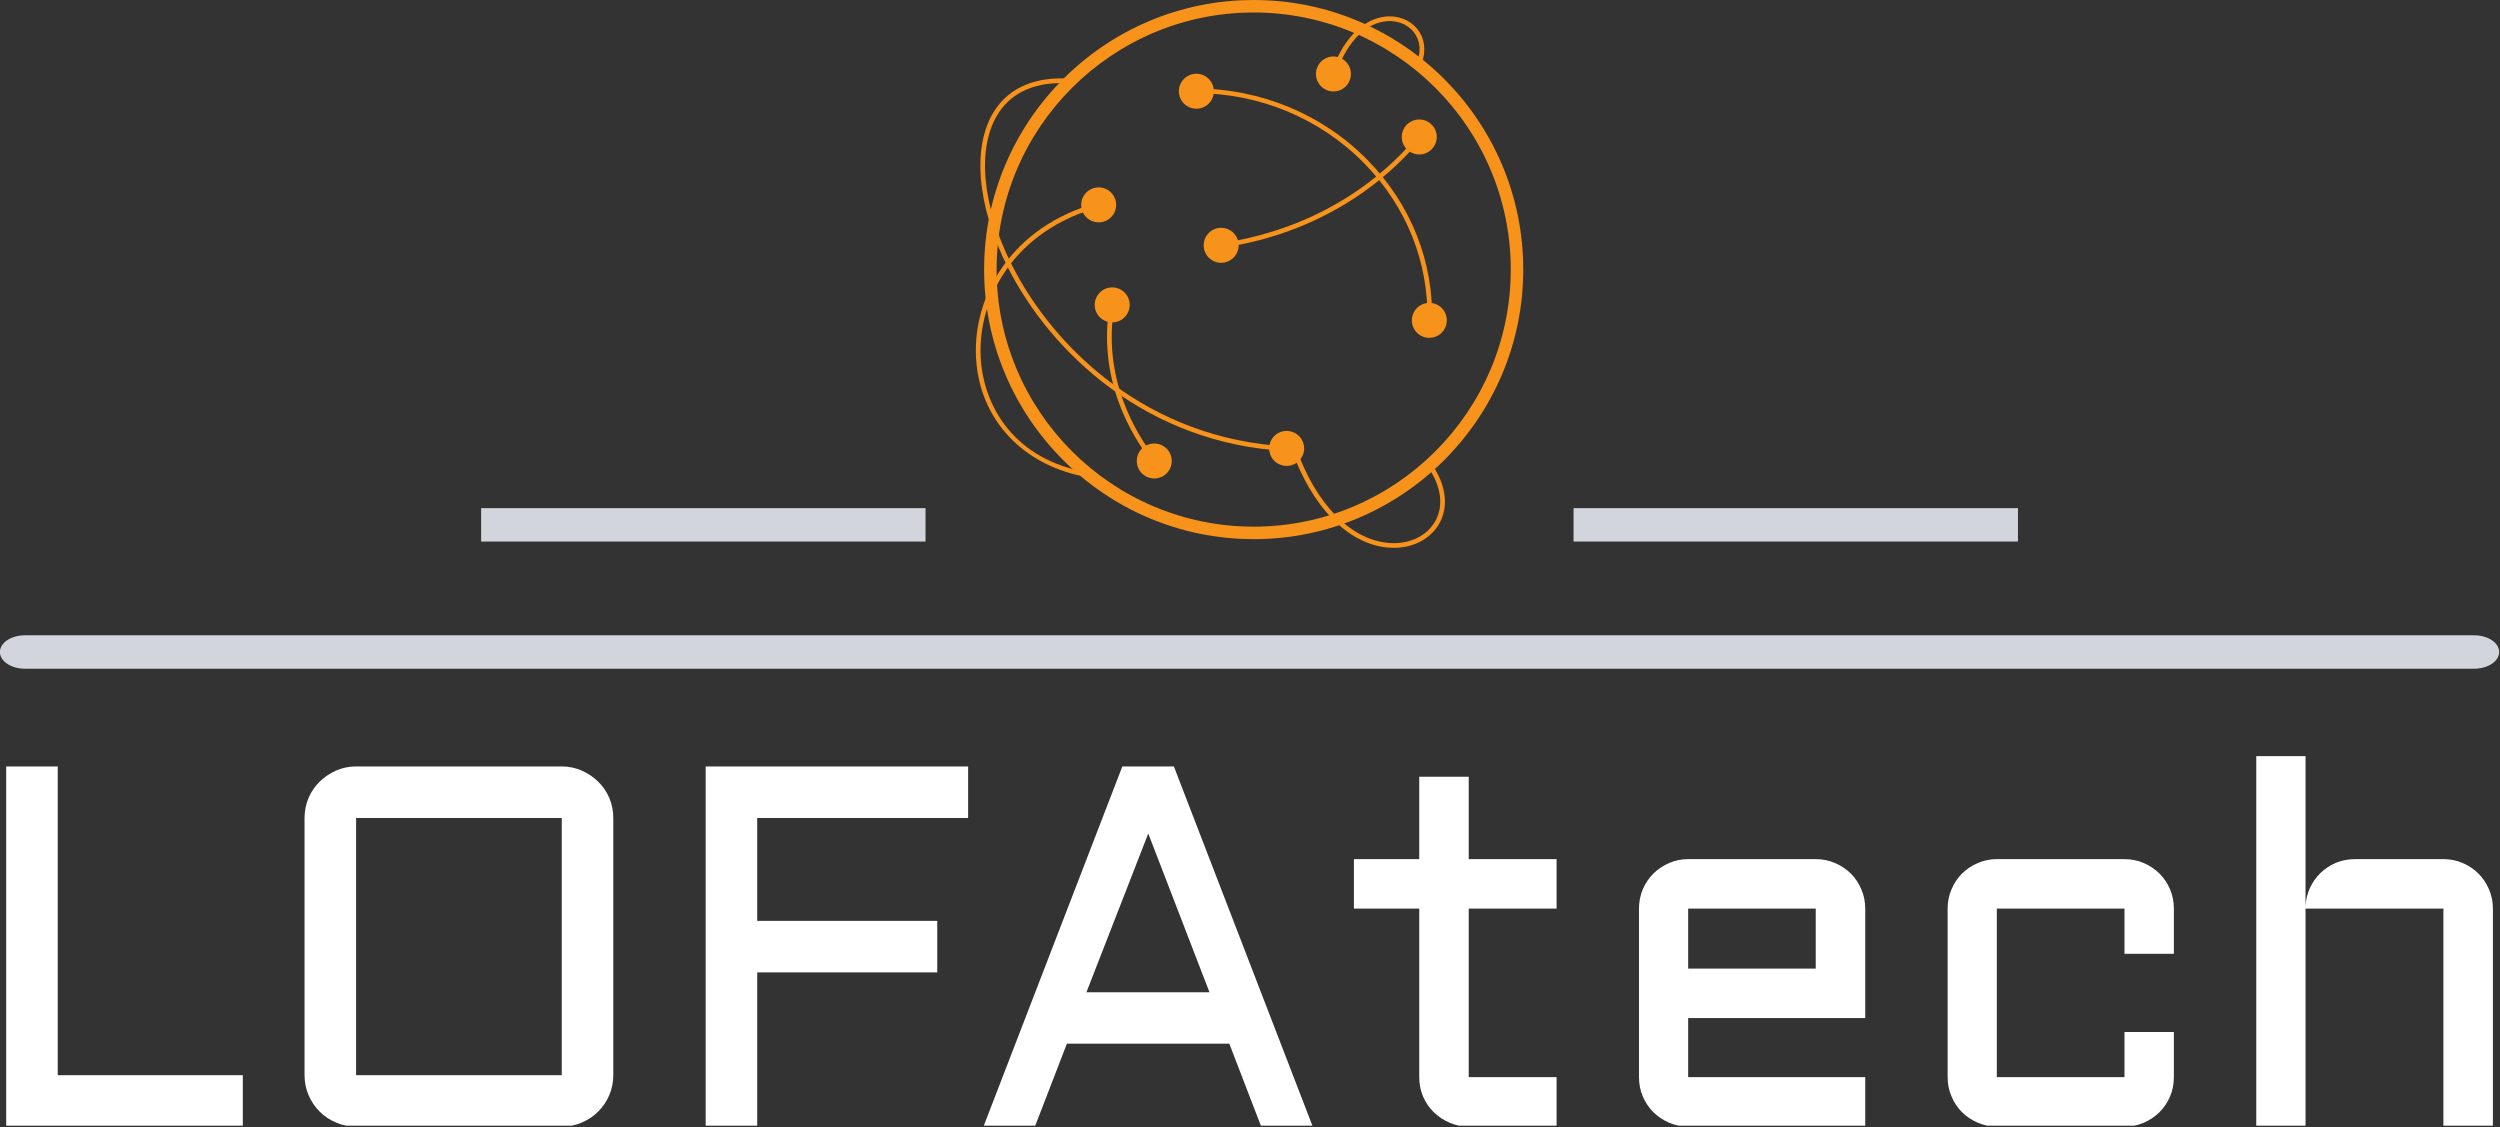 <?xml version="1.0" encoding="UTF-8" standalone="no"?> <svg xmlns="http://www.w3.org/2000/svg" xmlns:xlink="http://www.w3.org/1999/xlink" xmlns:serif="http://www.serif.com/" width="100%" height="100%" viewBox="0 0 1497 675" version="1.1" xml:space="preserve" style="fill-rule:evenodd;clip-rule:evenodd;stroke-linejoin:round;stroke-miterlimit:2;"><rect x="0" y="0" width="1497" height="675" fill="#333333" stroke="none"/> <g transform="matrix(1,0,0,1,-26122.7,-785.051)"> <g transform="matrix(1,0,0,1,-0.626,0)"> <g id="Ebene-1" serif:id="Ebene 1" transform="matrix(1,0,0,1,26142.4,5369.01)"> <g transform="matrix(1,0,0,1,-4.149,-4183.54)"> <path d="M0,-20.004L1466.6,-20.004C1474.87,-20.004 1481.57,-15.527 1481.57,-10.004C1481.57,-4.476 1474.87,0 1466.6,0L0,0C-8.266,0 -14.965,-4.476 -14.965,-10.004C-14.965,-15.527 -8.266,-20.004 0,-20.004" style="fill:rgb(210,214,220);fill-rule:nonzero;"></path> </g> <g transform="matrix(1,0,0,1,-15.364,-3915.5)"> <clipPath id="_clip1"> <rect x="-0.027" y="-215.676" width="1489.09" height="221.273" clip-rule="nonzero"></rect> </clipPath> <g clip-path="url(#_clip1)"> <path d="M0,-209.516L30.864,-209.516L30.864,-24.641L141.688,-24.641L141.688,6.16L0,6.16L0,-209.516ZM363.528,-178.652L363.528,-24.641C363.528,-20.453 362.727,-16.469 361.125,-12.691C359.524,-8.953 357.305,-5.668 354.469,-2.836C351.676,-0.043 348.391,2.156 344.614,3.758C340.875,5.359 336.891,6.16 332.664,6.16L209.516,6.16C205.285,6.16 201.301,5.359 197.563,3.758C193.785,2.156 190.5,-0.043 187.707,-2.836C184.875,-5.668 182.656,-8.953 181.055,-12.691C179.453,-16.469 178.653,-20.453 178.653,-24.641L178.653,-178.652C178.653,-182.883 179.453,-186.887 181.055,-190.664C182.656,-194.402 184.875,-197.649 187.707,-200.399C190.5,-203.149 193.785,-205.367 197.563,-207.051C201.301,-208.695 205.285,-209.516 209.516,-209.516L332.664,-209.516C336.891,-209.516 340.875,-208.695 344.614,-207.051C348.391,-205.367 351.676,-203.149 354.469,-200.399C357.305,-197.649 359.524,-194.402 361.125,-190.664C362.727,-186.887 363.528,-182.883 363.528,-178.652M332.664,-178.652L209.516,-178.652L209.516,-24.641L332.664,-24.641L332.664,-178.652ZM418.848,6.16L418.848,-209.516L576,-209.516L576,-178.652L449.711,-178.652L449.711,-117.047L557.516,-117.047L557.516,-86.184L449.711,-86.184L449.711,6.16L418.848,6.16ZM668.344,-209.516L699.207,-209.516L782.371,6.16L751.508,6.16L732.41,-43.492L635.137,-43.492L615.981,6.16L585.176,6.16L668.344,-209.516ZM683.867,-169.352L646.844,-74.297L720.524,-74.297L683.867,-169.352ZM807.016,-124.379L807.016,-154.012L846.133,-154.012L846.133,-203.356L875.766,-203.356L875.766,-154.012L928.375,-154.012L928.375,-124.379L875.766,-124.379L875.766,-23.473L928.375,-23.473L928.375,6.16L875.766,6.16C871.738,6.16 867.922,5.379 864.305,3.82C860.692,2.258 857.531,0.164 854.821,-2.465C852.11,-5.133 849.973,-8.277 848.41,-11.891C846.891,-15.504 846.133,-19.363 846.133,-23.473L846.133,-124.379L807.016,-124.379ZM1113.19,-124.379L1113.19,-58.832L1007.16,-58.832L1007.16,-23.473L1113.19,-23.473L1113.19,6.16L1007.16,6.16C1003.14,6.16 999.344,5.379 995.77,3.82C992.156,2.258 989.012,0.164 986.344,-2.465C983.676,-5.133 981.559,-8.277 980,-11.891C978.481,-15.504 977.719,-19.363 977.719,-23.473L977.719,-124.379C977.719,-128.484 978.481,-132.348 980,-135.961C981.559,-139.574 983.676,-142.715 986.344,-145.387C989.012,-148.016 992.156,-150.109 995.77,-151.668C999.344,-153.231 1003.14,-154.012 1007.16,-154.012L1083.56,-154.012C1087.66,-154.012 1091.52,-153.231 1095.14,-151.668C1098.75,-150.109 1101.89,-148.016 1104.56,-145.387C1107.23,-142.715 1109.32,-139.574 1110.84,-135.961C1112.41,-132.348 1113.19,-128.484 1113.19,-124.379M1083.56,-124.379L1007.16,-124.379L1007.16,-88.465L1083.56,-88.465L1083.56,-124.379ZM1268.43,-124.379L1191.98,-124.379L1191.98,-23.473L1268.43,-23.473L1268.43,-50.516L1298,-50.516L1298,-23.473C1298,-19.363 1297.24,-15.504 1295.72,-11.891C1294.16,-8.277 1292.04,-5.133 1289.38,-2.465C1286.7,0.164 1283.58,2.258 1280.01,3.82C1276.39,5.379 1272.54,6.16 1268.43,6.16L1191.98,6.16C1188,6.16 1184.2,5.379 1180.58,3.82C1176.97,2.258 1173.82,0.164 1171.16,-2.465C1168.49,-5.133 1166.39,-8.277 1164.87,-11.891C1163.31,-15.504 1162.53,-19.363 1162.53,-23.473L1162.53,-124.379C1162.53,-128.484 1163.31,-132.348 1164.87,-135.961C1166.39,-139.574 1168.49,-142.715 1171.16,-145.387C1173.82,-148.016 1176.97,-150.109 1180.58,-151.668C1184.2,-153.231 1188,-154.012 1191.98,-154.012L1268.43,-154.012C1272.54,-154.012 1276.39,-153.231 1280.01,-151.668C1283.58,-150.109 1286.7,-148.016 1289.38,-145.387C1292.04,-142.715 1294.16,-139.574 1295.72,-135.961C1297.24,-132.348 1298,-128.484 1298,-124.379L1298,-97.336L1268.43,-97.336L1268.43,-124.379ZM1489.04,-124.379L1489.04,6.16L1459.4,6.16L1459.4,-124.379L1376.85,-124.379L1376.85,6.16L1347.34,6.16L1347.34,-215.676L1376.85,-215.676L1376.85,-125.734C1377.02,-129.637 1377.9,-133.332 1379.5,-136.824C1381.14,-140.273 1383.28,-143.27 1385.91,-145.816C1388.58,-148.363 1391.66,-150.375 1395.15,-151.856C1398.68,-153.293 1402.46,-154.012 1406.49,-154.012L1459.4,-154.012C1463.51,-154.012 1467.37,-153.231 1470.99,-151.668C1474.6,-150.109 1477.72,-148.016 1480.35,-145.387C1483.02,-142.715 1485.13,-139.574 1486.69,-135.961C1488.25,-132.348 1489.04,-128.484 1489.04,-124.379" style="fill:white;fill-rule:nonzero;"></path> </g> </g> <g transform="matrix(1,0,0,1,-269.938,-4997.21)"> <clipPath id="_clip2"> <rect x="840" y="413.809" width="322.992" height="323.191" clip-rule="nonzero"></rect> </clipPath> <g clip-path="url(#_clip2)"> <g transform="matrix(1,0,0,1,1001.57,413.25)"> <path d="M0,322.844C-89.011,322.844 -161.422,250.43 -161.422,161.422C-161.422,72.414 -89.011,0 0,0C89.008,0 161.422,72.414 161.422,161.422C161.422,250.43 89.008,322.844 0,322.844M0,7.48C-84.886,7.48 -153.945,76.539 -153.945,161.422C-153.945,246.305 -84.886,315.363 0,315.363C84.883,315.363 153.942,246.305 153.942,161.422C153.942,76.539 84.883,7.48 0,7.48" style="fill:rgb(247,147,26);fill-rule:nonzero;"></path> </g> <g transform="matrix(-0.142,-0.99,-0.99,0.142,1083.88,582.466)"> <path d="M35.019,98.092L37.821,98.092C37.841,29.338 70.994,-13.391 85.248,-28.568L83.203,-30.488C68.725,-15.066 35.038,28.336 35.019,98.092" style="fill:rgb(247,147,26);fill-rule:nonzero;"></path> </g> <g transform="matrix(0,-1,-1,0,982.098,549.668)"> <path d="M-10.473,-10.468C-16.254,-10.468 -20.941,-5.781 -20.941,0C-20.941,5.786 -16.254,10.473 -10.473,10.473C-4.687,10.473 0,5.786 0,0C0,-5.781 -4.687,-10.468 -10.473,-10.468" style="fill:rgb(247,147,26);fill-rule:nonzero;"></path> </g> <g transform="matrix(0,-1,-1,0,1100.72,484.801)"> <path d="M-10.469,-10.472C-16.254,-10.472 -20.941,-5.785 -20.941,0C-20.941,5.781 -16.254,10.469 -10.469,10.469C-4.687,10.469 0,5.781 0,0C0,-5.785 -4.687,-10.472 -10.469,-10.472" style="fill:rgb(247,147,26);fill-rule:nonzero;"></path> </g> <g transform="matrix(0.972,-0.235,-0.235,-0.972,952.069,685.535)"> <path d="M-11.689,-2.366C-20.494,16.642 -32.528,54.774 -14.258,96.569L-11.689,95.445C-29.517,54.655 -17.75,17.397 -9.148,-1.185L-11.689,-2.366Z" style="fill:rgb(247,147,26);fill-rule:nonzero;"></path> </g> <g transform="matrix(0,-1,-1,0,916.851,585.34)"> <path d="M-10.472,-10.469C-16.254,-10.469 -20.941,-5.782 -20.941,0.003C-20.941,5.785 -16.254,10.472 -10.472,10.472C-4.687,10.472 0,5.785 0,0.003C0,-5.782 -4.687,-10.469 -10.472,-10.469" style="fill:rgb(247,147,26);fill-rule:nonzero;"></path> </g> <g transform="matrix(0,-1,-1,0,942.035,678.816)"> <path d="M-10.469,-10.473C-16.254,-10.473 -20.942,-5.781 -20.942,0C-20.942,5.781 -16.254,10.469 -10.469,10.469C-4.688,10.469 0,5.781 0,0C0,-5.781 -4.688,-10.473 -10.469,-10.473" style="fill:rgb(247,147,26);fill-rule:nonzero;"></path> </g> <g transform="matrix(1,0,0,1,1108.34,466.133)"> <path d="M0,139.519L-2.805,139.437C-1.824,104.383 -15.227,70.824 -40.547,44.961C-66.91,18.019 -103.711,2.73 -141.614,2.953L-141.633,0.148C-103.035,0 -65.434,15.519 -38.543,42.996C-12.688,69.414 1,103.691 0,139.519" style="fill:rgb(247,147,26);fill-rule:nonzero;"></path> </g> <g transform="matrix(0,-1,-1,0,1106.75,594.609)"> <path d="M-10.469,-10.473C-16.254,-10.473 -20.942,-5.785 -20.942,0C-20.942,5.781 -16.254,10.469 -10.469,10.469C-4.688,10.469 0,5.781 0,0C0,-5.785 -4.688,-10.473 -10.469,-10.473" style="fill:rgb(247,147,26);fill-rule:nonzero;"></path> </g> <g transform="matrix(0,-1,-1,0,967.239,457.407)"> <path d="M-10.472,-10.469C-16.253,-10.469 -20.941,-5.782 -20.941,0.005C-20.941,5.786 -16.253,10.472 -10.472,10.472C-4.687,10.472 0.001,5.786 0.001,0.005C0.001,-5.782 -4.687,-10.469 -10.472,-10.469" style="fill:rgb(247,147,26);fill-rule:nonzero;"></path> </g> </g> </g> <g transform="matrix(1,0,0,1,751.82,-4538.24)"> <path d="M0,224.379C-84.594,220.207 -141.949,164.816 -167.418,114.367C-186.145,77.281 -189.07,41.14 -175.059,20.051C-166.016,6.437 -150.473,0 -130.153,1.414L-130.344,4.211C-149.656,2.863 -164.274,8.883 -172.727,21.601C-186.18,41.855 -183.188,76.914 -164.918,113.105C-139.805,162.847 -83.258,217.461 0.14,221.574L0,224.379Z" style="fill:rgb(247,147,26);fill-rule:nonzero;"></path> </g> <g transform="matrix(0,-1,-1,0,751.363,-4325.92)"> <path d="M-10.469,-10.472C-16.25,-10.472 -20.941,-5.785 -20.941,-0.004C-20.941,5.781 -16.25,10.469 -10.469,10.469C-4.687,10.469 0,5.781 0,-0.004C0,-5.785 -4.687,-10.472 -10.469,-10.472" style="fill:rgb(247,147,26);fill-rule:nonzero;"></path> </g> <g transform="matrix(1,0,0,1,632.808,-4462.8)"> <path d="M0,164.668C-39.094,158.258 -65.566,130.051 -67.453,92.809C-69.262,56.985 -47.211,14.395 6.137,0L6.867,2.711C-44.973,16.695 -66.406,57.965 -64.648,92.668C-63.203,121.215 -45.344,154.391 0.457,161.899L0,164.668Z" style="fill:rgb(247,147,26);fill-rule:nonzero;"></path> </g> <g transform="matrix(0,-1,-1,0,638.809,-4471.75)"> <path d="M-10.469,-10.472C-16.255,-10.472 -20.941,-5.784 -20.941,-0.003C-20.941,5.782 -16.255,10.469 -10.469,10.469C-4.687,10.469 -0,5.782 -0,-0.003C-0,-5.784 -4.687,-10.472 -10.469,-10.472" style="fill:rgb(247,147,26);fill-rule:nonzero;"></path> </g> <g transform="matrix(1,0,0,1,815.496,-4315.59)"> <path d="M0,59.668C-1.215,59.668 -2.446,59.609 -3.696,59.496C-27.391,57.293 -48.852,35.406 -61.114,0.941L-58.469,0C-46.586,33.406 -26.012,54.606 -3.438,56.703C8.714,57.856 19.476,52.957 24.687,44C30.082,34.727 28.523,22.734 20.406,11.106L22.707,9.496C31.476,22.063 33.074,35.152 27.109,45.41C21.882,54.391 11.703,59.668 0,59.668" style="fill:rgb(247,147,26);fill-rule:nonzero;"></path> </g> <g transform="matrix(1,0,0,1,780.5,-4575.24)"> <path d="M0,36.492L-2.665,35.617C3.707,16.297 14.96,3.847 28.222,1.472C36.386,0 44.41,2.785 49.144,8.719C53.824,14.582 54.578,22.476 51.226,30.371L48.648,29.273C51.585,22.355 50.968,15.504 46.957,10.469C42.867,5.343 35.878,2.953 28.718,4.234C16.503,6.418 6.039,18.179 0,36.492" style="fill:rgb(247,147,26);fill-rule:nonzero;"></path> </g> <g transform="matrix(0,-1,-1,0,779.39,-4550.14)"> <path d="M-10.473,-10.469C-16.254,-10.469 -20.942,-5.781 -20.942,0C-20.942,5.785 -16.254,10.473 -10.473,10.473C-4.688,10.473 0,5.785 0,0C0,-5.781 -4.688,-10.469 -10.473,-10.469" style="fill:rgb(247,147,26);fill-rule:nonzero;"></path> </g> <g transform="matrix(1,0,0,1,-269.938,-5042.16)"> <rect x="1193.11" y="762.476" width="266.109" height="20.004" style="fill:rgb(210,214,220);"></rect> </g> <g transform="matrix(1,0,0,1,-269.938,-5042.16)"> <rect x="538.965" y="762.476" width="266.105" height="20.004" style="fill:rgb(210,214,220);"></rect> </g> </g> </g> </g> </svg> 